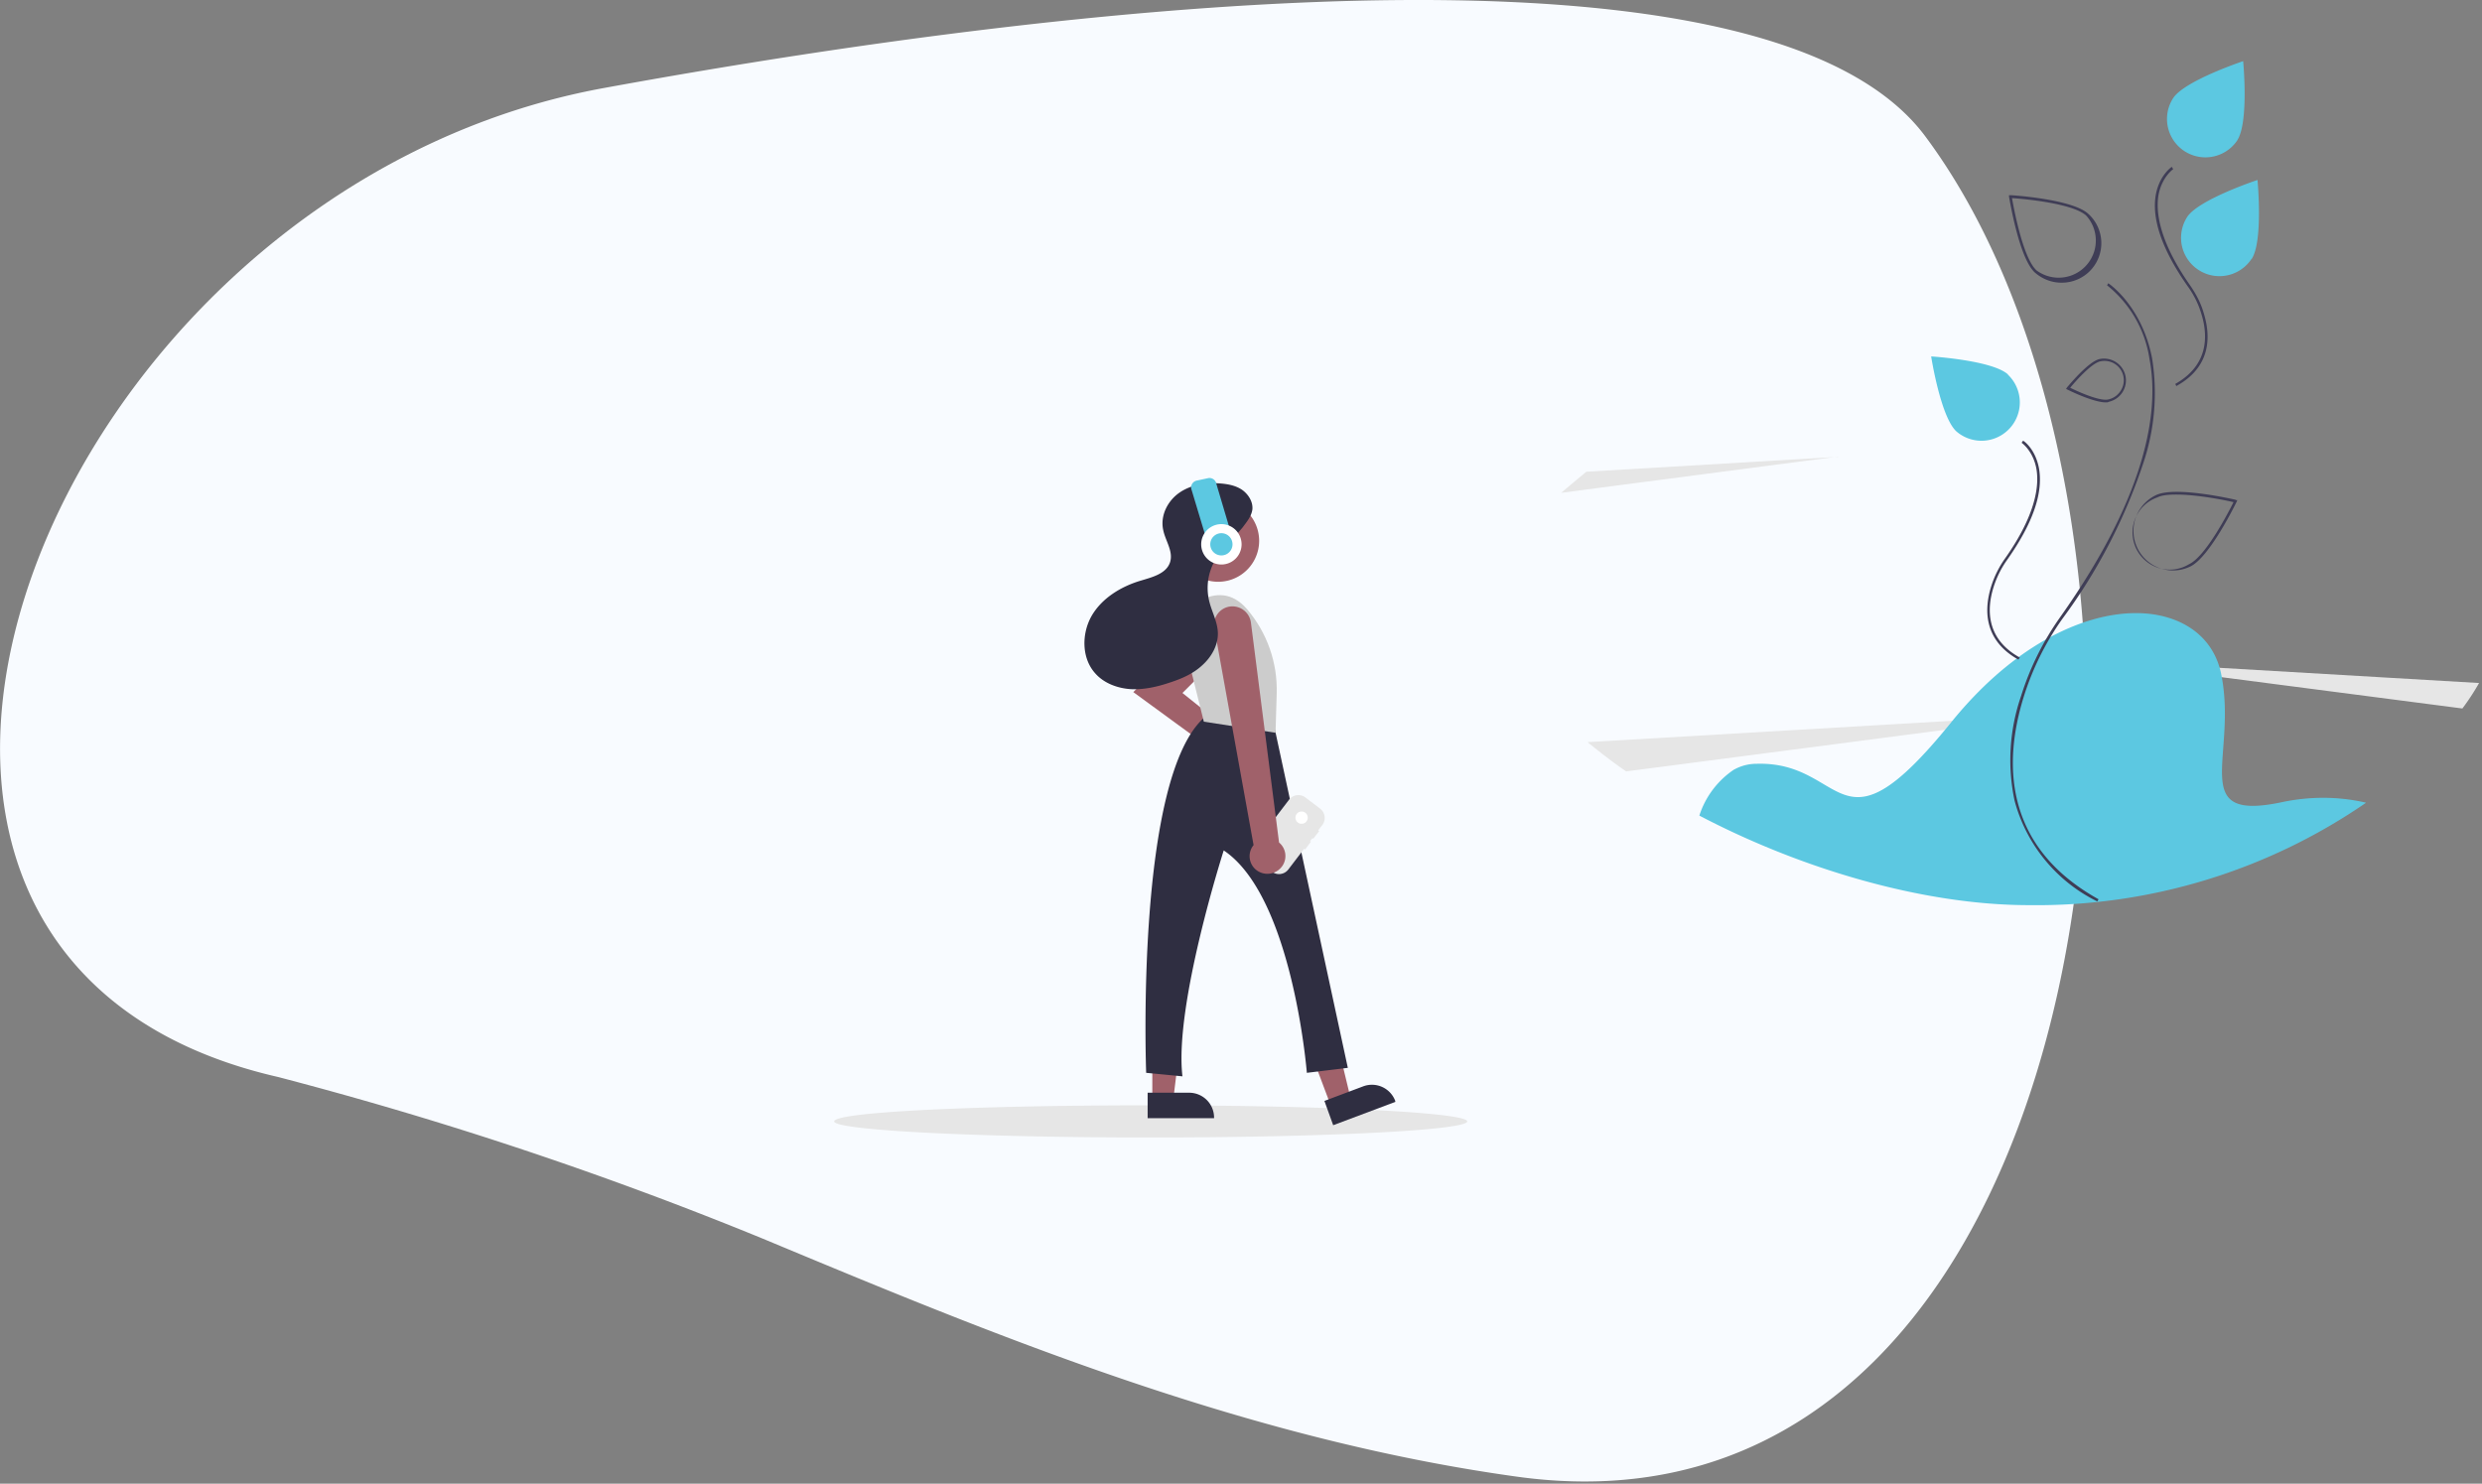 <svg width="848" height="507" fill="none" xmlns="http://www.w3.org/2000/svg"><rect width="100%" height="100%" fill="#808080" stroke="none"/><path fill-rule="evenodd" clip-rule="evenodd" d="M94.9 368C-86.6 326.4 15.5 65 206.2 30.1 380.7-1.8 605.5-23.7 657.8 46.6c102 137 66 486.5-139.5 458-94-13-180.8-49.3-257.6-81.3A1305 1305 0 0 0 94.9 368Z" fill="#F8FBFF"/><path d="M393.1 388.7c59.7 0 108.2-2.5 108.2-5.5s-48.5-5.5-108.2-5.5S285 380 285 383.2c0 3 48.4 5.5 108.1 5.5ZM707.2 244l-18 2.2-.8.2-24 3-108.8 14.2c-4.7-3.2-9-6.6-13.2-10l124.7-7.3 21.5-1.3h1l17.6-1Zm-79.1-88-94.7 12.4a665 665 0 0 1 8.6-7.2l86.1-5.1ZM847 233.4c-1.7 3-3.6 5.9-5.7 8.7L759 231.4l-45.2-5.8 44.5 2.6 88.8 5.2Z" fill="#E6E6E6"/><path d="M808.4 274.3a198.5 198.5 0 0 1-115.2 35c-36.3 0-78.1-12.5-112.6-30.6a30 30 0 0 1 11.8-15.7l.4-.2c2.3-1.2 4.8-1.8 7.3-1.8 31-1 27.5 34 66.4-14 24.2-30 51.6-40.2 70.3-36.9l1 .2c11 2.3 18.7 9.2 21 19.6 6 28.4-11.9 51.2 20.9 44.2 9.5-2 19.3-2 28.7.2Z" fill="#5CC8E1"/><path d="M716.5 308a53.8 53.8 0 0 1-28.2-34.4 67 67 0 0 1 2.2-35.7c3-9.6 7.5-18.7 13.3-26.9 31-43.7 33.7-72.1 30.6-88.3a39.7 39.7 0 0 0-14.5-25.2l.4-.7c.1 0 11.5 7.6 15 25.7a75 75 0 0 1-2.9 35.4 189.6 189.6 0 0 1-27.8 53.6 94.8 94.8 0 0 0-13.2 26.7c-6.6 21.3-7.6 50.6 25.6 69.1l-.5.8Zm-26.9-82.6c-12-6.7-11.7-17.3-9.3-25a34 34 0 0 1 4.7-9.5c10.8-15.3 11.8-25.3 10.7-31-1.2-6-5-8.6-5-8.6l.5-.7c.2 0 4.1 2.7 5.4 9.2 1.6 8.5-2 19-10.9 31.6a33 33 0 0 0-4.6 9.3c-2.3 7.4-2.6 17.6 9 24l-.5.7Zm54-93.4-.4-.8c11.5-6.5 11.2-16.6 8.9-24a31 31 0 0 0-4.6-9.3c-8.8-12.5-12.5-23.2-10.9-31.6 1.3-6.5 5.2-9.1 5.4-9.3l.5.8s-3.8 2.6-5 8.7c-1 5.6 0 15.6 10.7 30.9 2 2.9 3.7 6 4.7 9.5 2.4 7.7 2.8 18.3-9.3 25Z" fill="#3F3D56"/><path d="M769.3 88.4a13.1 13.1 0 0 1-22-14.3c4-6 24-12.6 24-12.6s2 20.9-2 27Zm-4.8-40.6a13.1 13.1 0 1 1-22-14.3c4-6 23.9-12.6 23.9-12.6s2 20.8-2 27Z" fill="#5CC8E1"/><path d="M763.9 170.8c-.9-.2-20.7-4.8-27.3-1.6a13.5 13.5 0 1 0 11.7 24.4c6.6-3.1 15.5-21.4 15.9-22.2l.2-.5h-.5Zm-16 22A12.7 12.7 0 1 1 737 170c1.6-.8 3.9-1 6.6-1 7.3 0 17.1 2 19.5 2.6-1.5 3-9.4 18.5-15.2 21.2Zm-43.6-96.2c-3.4 0-6.6-1.3-9.1-3.5-5.4-5-8.6-25-8.8-25.9v-.5h.5c.9 0 21.1 1.4 26.5 6.3a13.5 13.5 0 0 1-9 23.6Zm-16.9-29c.6 3.3 3.7 20.5 8.4 24.8a12.7 12.7 0 0 0 17-18.7c-4.6-4.3-22-5.8-25.4-6Z" fill="#3F3D56"/><path d="M686 128a13.1 13.1 0 0 1-17.6 19.4c-5.4-5-8.6-25.6-8.6-25.6s21 1.3 26.3 6.2Z" fill="#5CC8E1"/><path d="M726.2 128.5a7.5 7.5 0 0 0-8.9-5.8c-3.9.9-10.8 9.4-11.1 9.7l-.3.5.4.2c.4.2 8.8 4.4 13.2 4.4.3 0 .7 0 1-.2a7.5 7.5 0 0 0 5.7-8.8Zm-1.7 5.1a6.6 6.6 0 0 1-4.2 2.9c-3.1.7-11-3-13-4 1.4-1.7 7-8.2 10.2-9a6.6 6.6 0 0 1 7 10.1Z" fill="#3F3D56"/><path d="m387.2 236.5 22.8-22.8a6 6 0 0 1 10 2.6 6 6 0 0 1-1.5 6L404 236.8l20.3 16.3h.3a6.2 6.2 0 1 1-6.2 6.2l-31.2-22.8Zm67.4 141.1 6.8-2.5-6.6-27.4-10 3.8 9.8 26.1Z" fill="#A0616A"/><path d="m476.8 376.5-21.3 8-3-8.3 13.3-5a8.5 8.5 0 0 1 10.9 5v.3Z" fill="#2F2E41"/><path d="M393.7 375.4h7.2l3.4-27.9h-10.6v28Z" fill="#A0616A"/><path d="M414.8 382.1h-22.7v-8.7h14.3a8.5 8.5 0 0 1 8.4 8.4v.3ZM412 244.8s17.6-3 23.5 4.1l25 116-14 1.7s-4.8-60.2-28.4-76c0 0-17 53-14.1 77.2l-12.4-1.2s-3.9-101.7 20.3-121.8Z" fill="#2F2E41"/><path d="m448.7 286.6 2-2.6-.3-.3 1.4-1.8a4 4 0 0 0-.8-5.6l-5-3.8a4 4 0 0 0-5.6.8l-11.6 15.2a4 4 0 0 0 .8 5.7l5 3.7a4 4 0 0 0 5.5-.7l5.5-7.2.3.3 2-2.7-.3-.2.8-1 .3.2Z" fill="#E6E6E6"/><path d="M444.7 281.5a2 2 0 1 0 0-4.2 2 2 0 0 0 0 4.2Z" fill="#fff"/><path d="M416.2 198.8a14 14 0 1 0 0-28 14 14 0 0 0 0 28Z" fill="#A0616A"/><path d="M402.5 211.2s13-15.4 23.6-3c6.8 8 10.4 18.2 10.1 28.7l-.4 13.5-24.5-3.8-8.8-35.4Z" fill="#CCC"/><path d="M421 207.2a6.3 6.3 0 0 0-6.1 7.5l13.4 74.1-.1.1a6 6 0 0 0 2.4 9.2 6.2 6.2 0 0 0 7.6-2.3 6 6 0 0 0-1.2-7.9l-9.6-75.1a6.4 6.4 0 0 0-6.3-5.6Z" fill="#A0616A"/><path d="m418.5 187.3 6-7c1.5-2 3.1-3.9 3.4-6.3.2-2.6-1.4-5.1-3.5-6.6-2.2-1.5-4.9-2-7.5-2.2-4.8-.4-10 .4-14 3.2-4 2.8-6.5 7.8-5.5 12.6.7 3.7 3.5 7.3 2.4 11-1.2 4-6 5.2-10 6.4-6.8 2-13.3 6-16.8 12-3.5 6.1-3.5 14.5 1.2 19.7 3 3.4 7.6 5.1 12.2 5.4 4.5.2 9-.8 13.4-2.3 4-1.3 7.9-3 11-5.9 3.1-2.8 5.4-6.8 5.3-11-.1-4-2.3-7.6-3.1-11.5a19 19 0 0 1 5.9-18" fill="#2F2E41"/><path d="m409 164.2 3.7-.8a2.4 2.4 0 0 1 2.9 2l5.2 17.5-8.5 1.7L407 167a2.4 2.4 0 0 1 2-2.8Z" fill="#5CC8E1"/><path d="M417.3 192.9a6.9 6.9 0 1 0 0-13.8 6.9 6.9 0 0 0 0 13.8Z" fill="#fff"/><path d="M417.3 189.8a3.8 3.8 0 1 0 0-7.6 3.8 3.8 0 0 0 0 7.6Z" fill="#5CC8E1"/></svg>